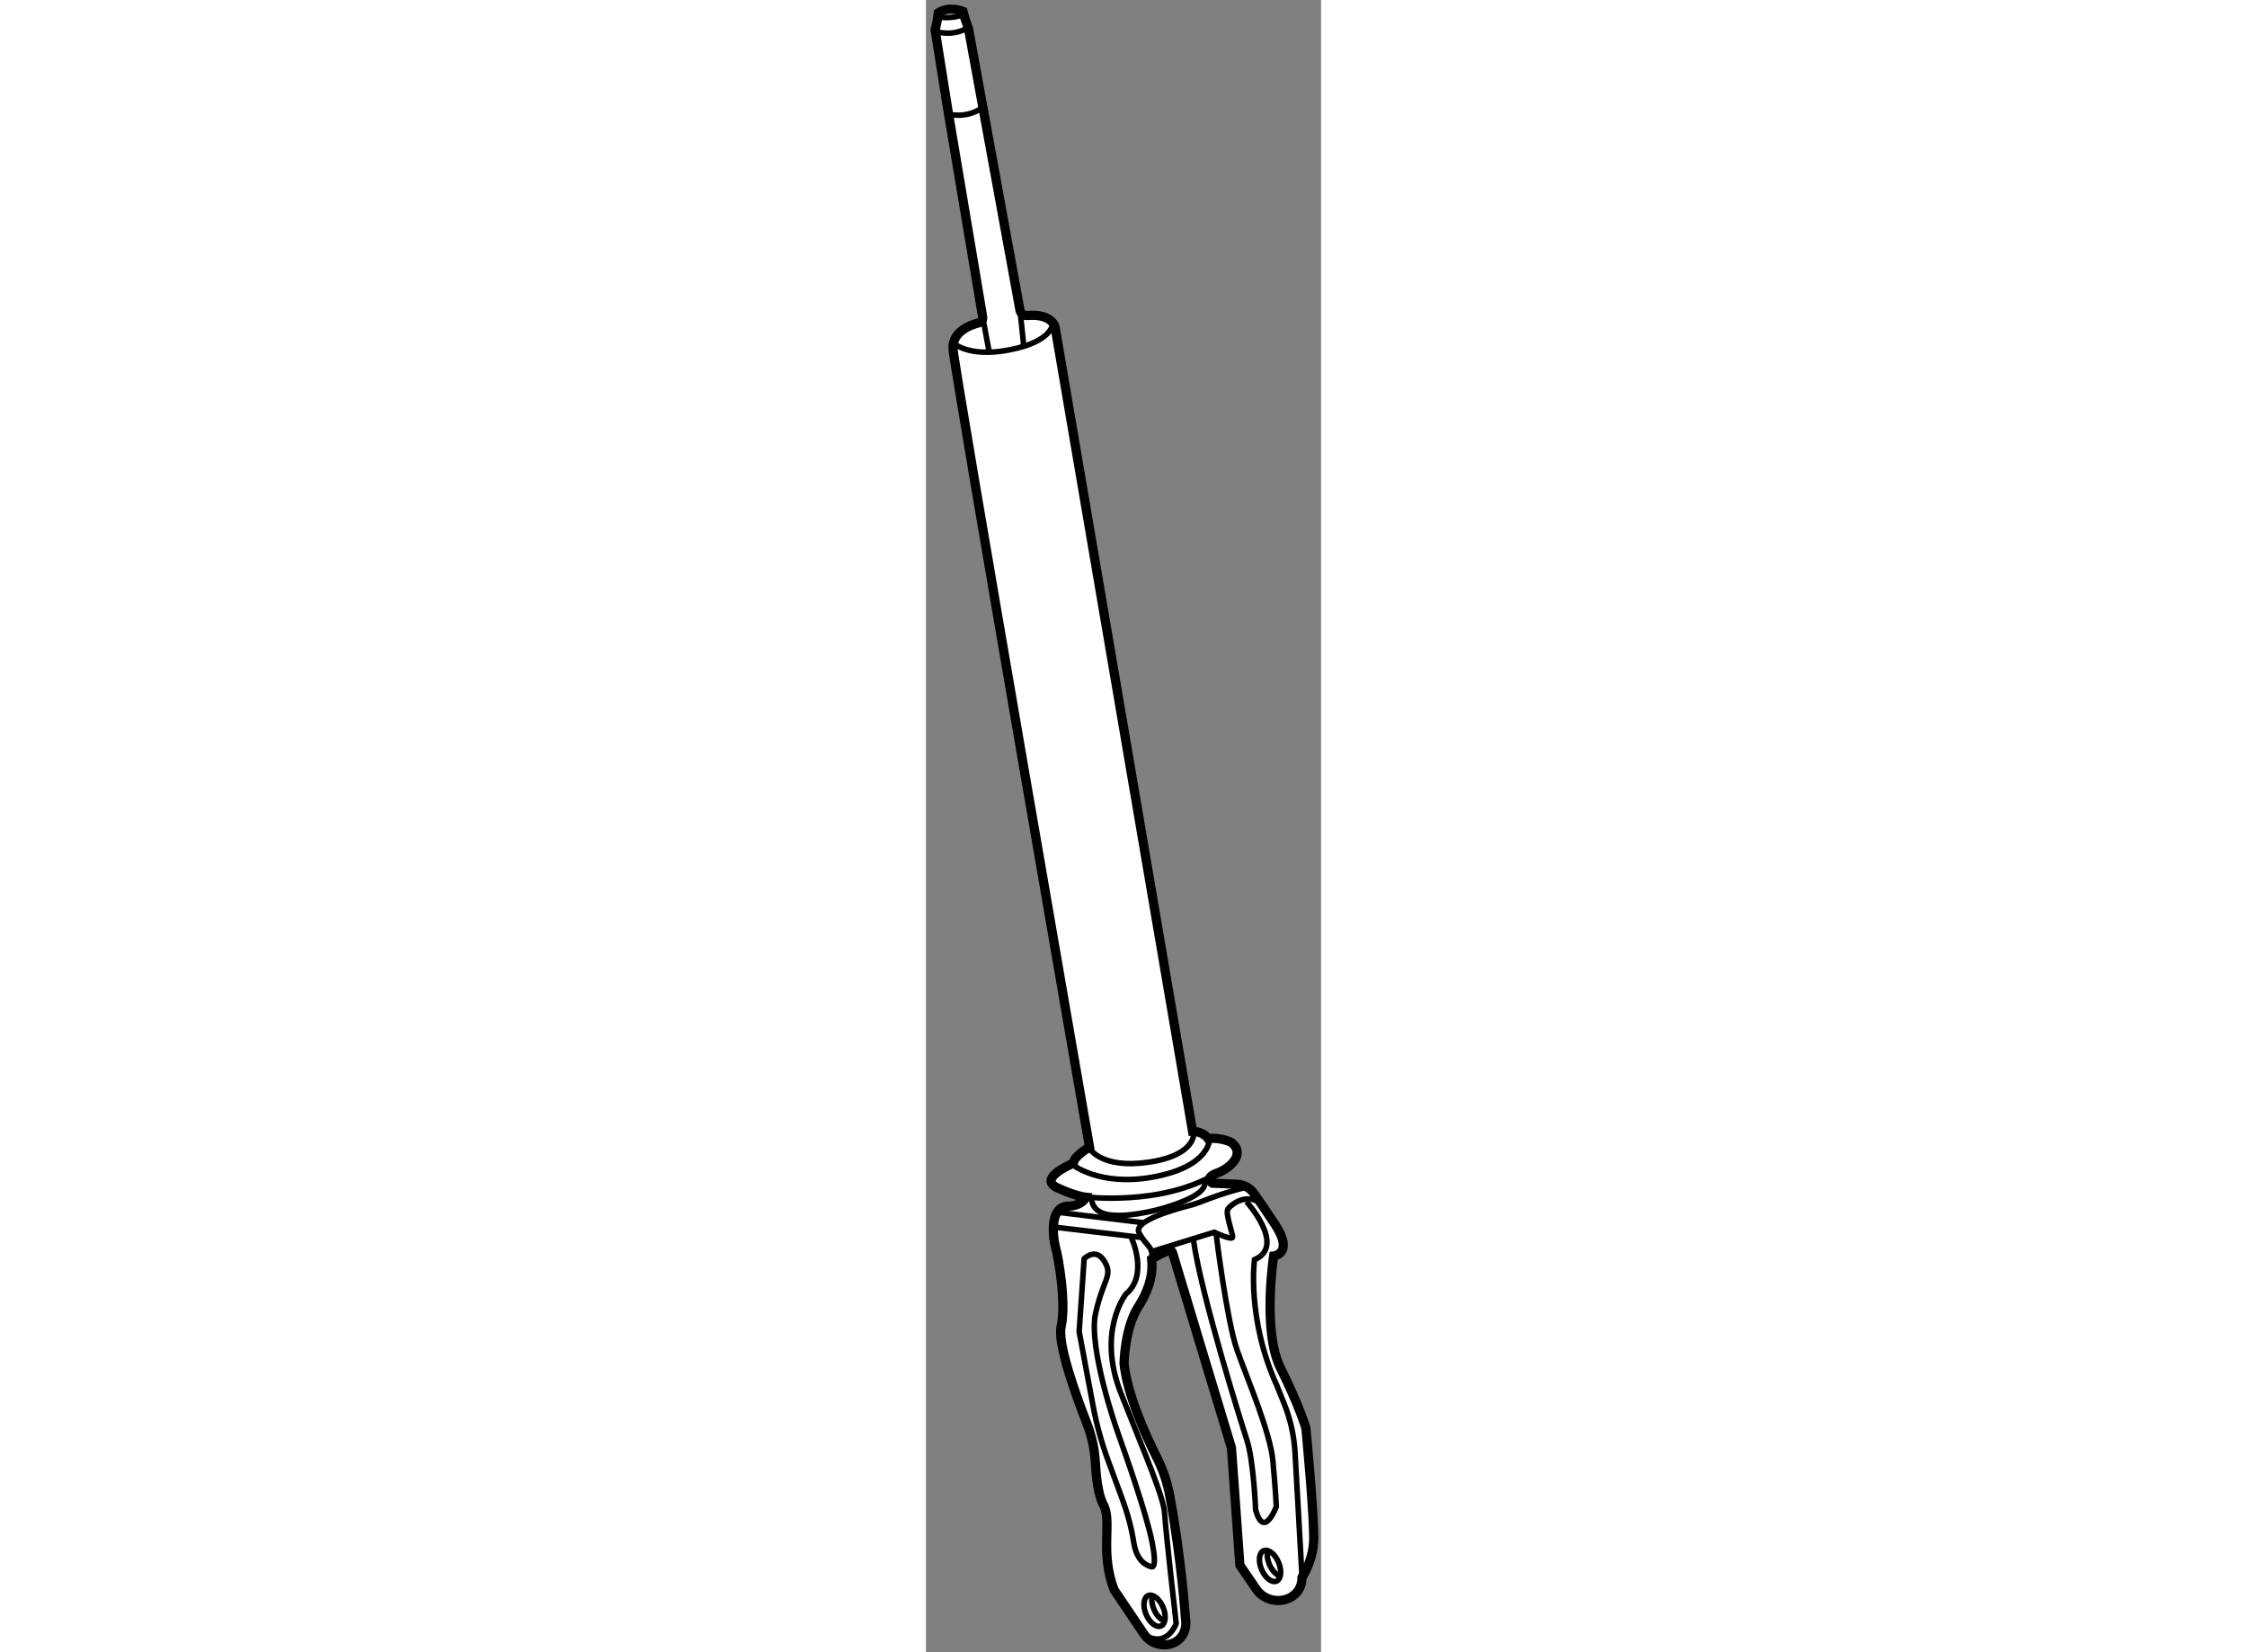 <?xml version="1.0" encoding="utf-8"?>
<!-- Generator: Adobe Illustrator 15.1.0, SVG Export Plug-In . SVG Version: 6.00 Build 0)  -->
<!DOCTYPE svg PUBLIC "-//W3C//DTD SVG 1.1//EN" "http://www.w3.org/Graphics/SVG/1.1/DTD/svg11.dtd">
<svg version="1.1" xmlns="http://www.w3.org/2000/svg" xmlns:xlink="http://www.w3.org/1999/xlink" x="0px" y="0px" width="244.8px"
	 height="180px" viewBox="176.158 41.034 21.461 89.735" enable-background="new 0 0 244.8 180" xml:space="preserve">
	
<rect x="176.158" y="41.034" width="21.461" height="89.735" fill="#808080" stroke="none"/>
	
<g><path fill="#FFFFFF" stroke="#000000" stroke-width="0.5" d="M176.658,42.668l0.677,4.25l1.904,11.331
			c0.024,0.145-0.067,0.28-0.209,0.317c-0.472,0.121-1.434,0.481-1.403,1.395c0.031,0.913,7.417,43.375,7.417,43.375
			s-0.875,0.5-0.875,0.875c0,0-1.99,0.813-0.875,1.333c1.005,0.469,1.552,0.516,1.552,0.516s-0.188,0.469-0.969,0.484
			c-1.086,0.022-0.792,1.875-0.667,2.292s0.583,2.917,0.292,4.25c-0.204,0.932,0.772,3.654,1.379,5.209
			c0.27,0.691,0.438,1.414,0.478,2.155c0.041,0.772,0.15,1.781,0.435,2.303c0.5,0.917-0.208,2.542,0.583,4.625l1.63,2.415
			c0.524,0.776,1.757,0.782,2.152-0.067c0.102-0.219,0.146-0.485,0.093-0.807c0,0-0.202-3.128-0.847-6.634
			c-0.133-0.721-0.367-1.417-0.696-2.072c-0.606-1.206-1.617-3.426-1.79-5.127c0,0,0.031-1.929,0.774-3.083
			c0.47-0.73,0.789-1.544,0.738-2.411c-0.003-0.056-0.007-0.114-0.012-0.173c0,0,1.042-0.667,1.125-0.375
			c0.083,0.292,3.208,10.625,3.208,10.625l0.458,6.375l0.893,1.306c0.644,0.942,2.201,0.772,2.449-0.341
			c0.021-0.095,0.033-0.194,0.033-0.299c0,0,0.542-0.792,0.625-1.875c0.083-1.083-0.417-6.25-0.417-6.25s-0.375-1.25-1.375-3.25
			s-0.375-6.083-0.375-6.083s1.125-0.125,0.083-1.708c-0.532-0.808-0.911-1.356-1.156-1.698c-0.212-0.298-0.549-0.477-0.915-0.493
			l-1.346-0.059c0,0-0.458-0.292,0.25-0.542c0.708-0.25,1.583-1.042,0.792-1.667c0,0-0.547-0.292-1.266-0.214
			c0,0-0.266-0.391-0.844-0.391l-7.469-43.688c0,0-0.161-0.74-1.508-0.622c-0.187,0.016-0.362-0.101-0.396-0.285L178.47,42.59
			l-0.172-0.484l-0.125-0.453c0,0-0.734-0.313-1.344,0.078l-0.063,0.453L176.658,42.668z"></path><path fill="none" stroke="#000000" stroke-width="0.3" d="M176.783,41.95c0,0,0.828,0.156,1.438-0.156"></path><path fill="none" stroke="#000000" stroke-width="0.3" d="M176.704,42.747c0,0,0.922,0.313,1.766-0.234"></path><path fill="none" stroke="#000000" stroke-width="0.3" d="M177.361,47.231c0,0,1.063,0.297,1.953-0.422"></path><path fill="none" stroke="#000000" stroke-width="0.3" d="M177.642,59.653c0,0,0.797,0.813,3.016,0.391
			c2.491-0.474,2.391-1.5,2.391-1.5"></path><line fill="none" stroke="#000000" stroke-width="0.3" x1="179.238" y1="58.249" x2="179.595" y2="60.153"></line><line fill="none" stroke="#000000" stroke-width="0.3" x1="181.269" y1="57.886" x2="181.47" y2="59.809"></line><path fill="none" stroke="#000000" stroke-width="0.3" d="M185.033,103.387c0,0,0.62,1.152,3.234,0.766
			c2.641-0.391,2.438-1.641,2.438-1.641"></path><path fill="none" stroke="#000000" stroke-width="0.3" d="M184.079,104.262c0,0,1.48,1.227,4.391,0.703
			c3.125-0.563,3.094-2.063,3.094-2.063"></path><path fill="none" stroke="#000000" stroke-width="0.3" d="M184.704,106.028c0,0,4.219,0.563,7.255-1.276"></path><path fill="none" stroke="#000000" stroke-width="0.3" d="M185.158,106.137c0,0-0.031,0.688,0.859,0.859s2.409-0.126,3.391-0.453
			c0.844-0.281,2.031-0.734,1.906-1.391"></path><path fill="none" stroke="#000000" stroke-width="0.3" d="M193.46,105.544c0,0-0.882,0.176-2.445,0.791
			c-0.166,0.065-0.342,0.122-0.514,0.166c-0.782,0.196-3.099,0.839-2.77,1.481c0.396,0.771,0.792,0.729,0.688,1.438"></path><line fill="none" stroke="#000000" stroke-width="0.3" x1="183.335" y1="106.877" x2="187.939" y2="107.439"></line><line fill="none" stroke="#000000" stroke-width="0.3" x1="183.022" y1="107.669" x2="187.939" y2="108.252"></line><path fill="none" stroke="#000000" stroke-width="0.3" d="M187.314,108.252c0,0,0.958,2.021-0.292,3.063
			c0,0-1.604,2.021-0.271,5.396c1.333,3.375,2.333,5.667,2.375,6.542c0.042,0.875,0.625,5.958,0.625,5.958s-0.479,1.333-1.667,0.646
			"></path><path fill="none" stroke="#000000" stroke-width="0.3" d="M184.751,109.398l-0.271,3.958l0.756,4.038
			c0.19,1.014,0.465,2.011,0.821,2.979l0.749,2.033c0.288,0.781,0.515,1.584,0.64,2.407c0.079,0.516,0.309,1.139,0.949,1.313
			c0,0,0.354,0.208,0.042-1.354s-1.438-4.75-1.896-6.042c0,0-1.583-4.5-1.167-6.375c0.417-1.875,0.958-2.021,0.479-2.813
			C185.376,108.752,184.751,109.398,184.751,109.398z"></path><ellipse transform="matrix(0.922 -0.387 0.387 0.922 -35.032 83.068)" fill="none" stroke="#000000" stroke-width="0.3" cx="188.605" cy="128.46" rx="0.5" ry="0.896"></ellipse><path fill="none" stroke="#000000" stroke-width="0.3" d="M189.134,129.072c-0.217-0.058-0.454-0.302-0.596-0.641
			c-0.111-0.264-0.141-0.528-0.096-0.725"></path><ellipse transform="matrix(0.922 -0.387 0.387 0.922 -33.598 85.306)" fill="none" stroke="#000000" stroke-width="0.3" cx="194.876" cy="126.023" rx="0.5" ry="0.896"></ellipse><path fill="none" stroke="#000000" stroke-width="0.3" d="M195.405,126.635c-0.217-0.058-0.454-0.302-0.596-0.641
			c-0.111-0.264-0.141-0.528-0.096-0.725"></path><path fill="none" stroke="#000000" stroke-width="0.3" d="M188.439,109.002l3.375-1.042c0,0,0.979,0.458,1,0.271
			c0.021-0.188-0.417-1.313-0.25-1.542c0.167-0.229,1.063-0.958,1.875-0.208"></path><path fill="none" stroke="#000000" stroke-width="0.3" d="M191.918,108.044c0,0,0.583,4.75,1.146,6.333
			c0.563,1.583,1.794,4.443,1.938,6c0.146,1.583,0.188,2.479,0.188,2.479s-0.667,1.813-1.125,0.188c0,0-0.104-2.667-0.479-3.813
			c-0.375-1.146-2.5-7.979-2.896-10.833"></path><path fill="none" stroke="#000000" stroke-width="0.3" d="M193.564,106.294c0,0,2.188,2.406,0.438,3.156
			c0,0-0.438,3.188,1.219,6.844l0.386,0.957c0.345,0.856,0.547,1.763,0.599,2.684l0.38,6.775"></path></g>


</svg>